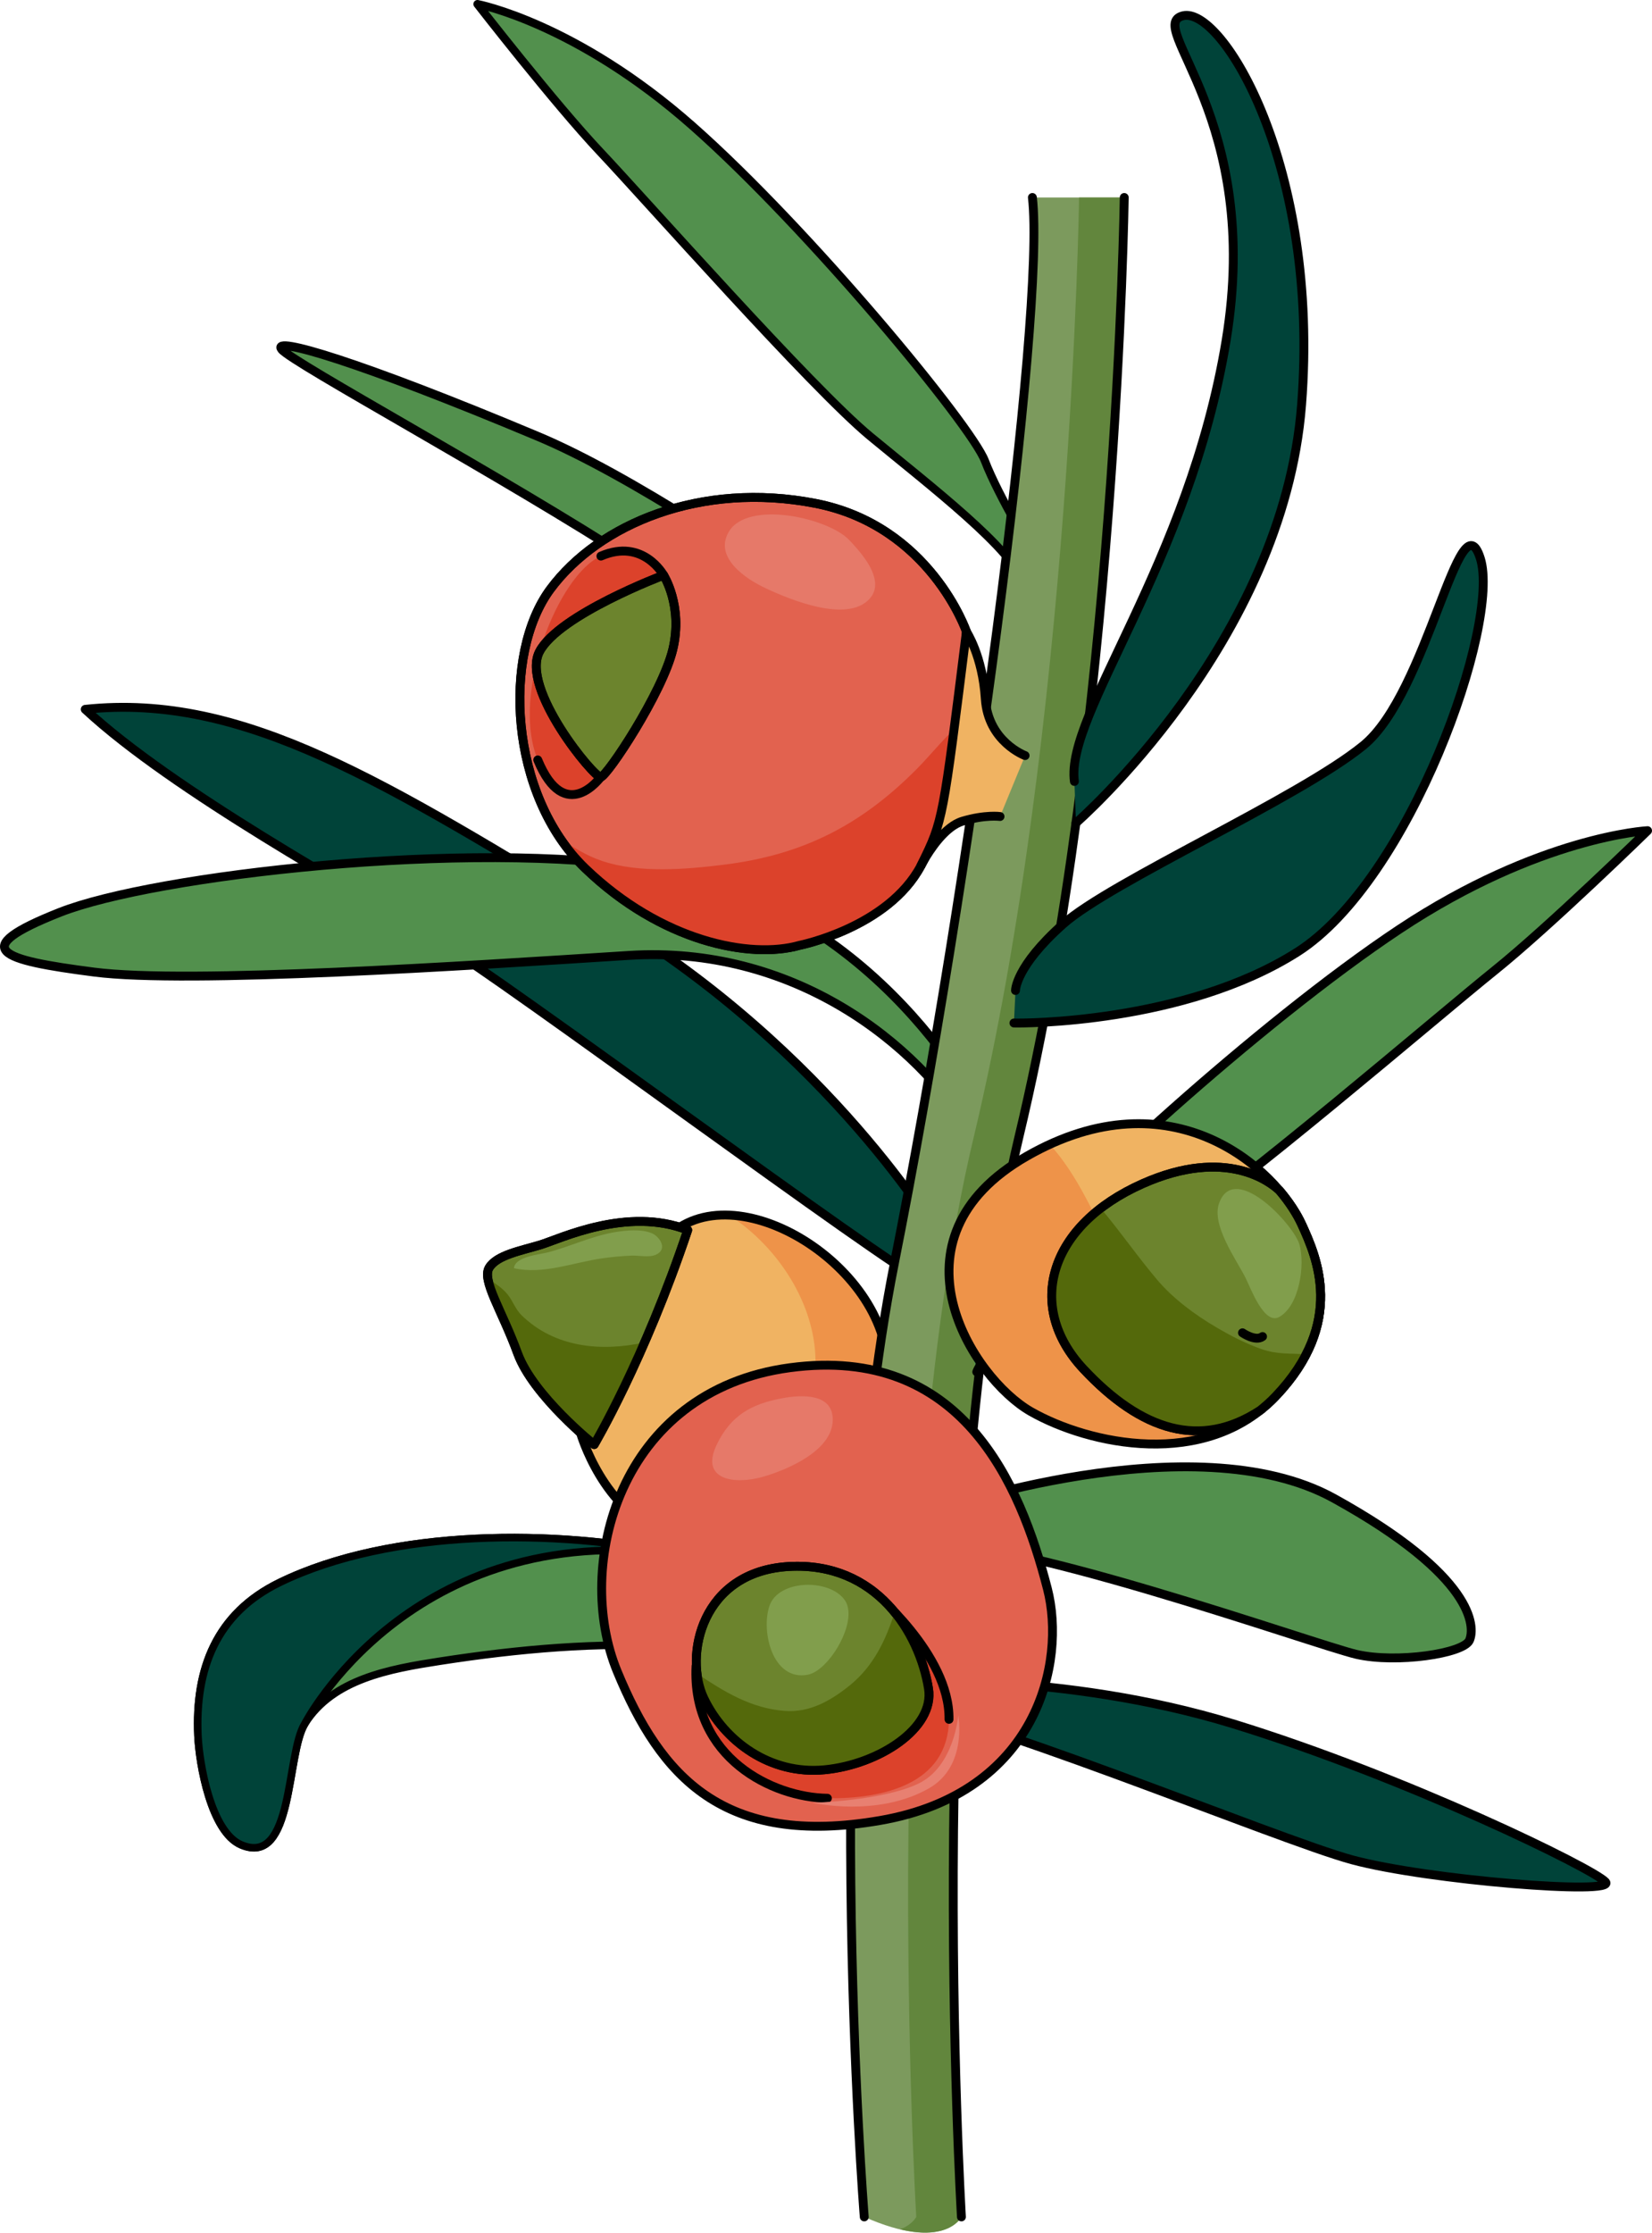 <?xml version="1.0" encoding="utf-8"?>
<!-- Generator: Adobe Illustrator 16.0.0, SVG Export Plug-In . SVG Version: 6.00 Build 0)  -->
<!DOCTYPE svg PUBLIC "-//W3C//DTD SVG 1.1//EN" "http://www.w3.org/Graphics/SVG/1.1/DTD/svg11.dtd">
<svg version="1.1" id="Layer_1" xmlns="http://www.w3.org/2000/svg" xmlns:xlink="http://www.w3.org/1999/xlink" x="0px" y="0px"
	 width="186.23px" height="251.525px" viewBox="0 0 186.23 251.525" enable-background="new 0 0 186.23 251.525"
	 xml:space="preserve">
<g>
	
		<path fill="#52904D" stroke="#000000" stroke-width="0.925" stroke-linecap="round" stroke-linejoin="round" stroke-miterlimit="10" d="
		M116.714,62.766c0,0-4.162-6.858-5.688-10.849c-1.524-3.991-19.819-26.146-32.979-37.746C64.892,2.57,53.826,0.462,53.826,0.462
		s8.756,11.271,13.834,16.646c5.078,5.373,23.809,26.565,30.422,32.034c6.613,5.467,16.402,12.932,17.318,16.741"/>
	<path fill="#52904D" stroke="#000000" stroke-linecap="round" stroke-linejoin="round" stroke-miterlimit="10" d="M120.205,88.597
		c0,0-39.186-30.882-59.542-39.423C40.307,40.633,30.55,37.823,31.75,39.351c1.199,1.529,24.971,14.347,39.959,24.063
		s46.948,28.798,46.948,28.798"/>
	<path fill="#004339" stroke="#000000" stroke-linecap="round" stroke-linejoin="round" stroke-miterlimit="10" d="M105.849,139.323
		c0,0-12.124-20.713-37.199-35.888C43.573,88.261,27.511,78.007,9.609,79.91c9.881,9.18,30.615,20.529,39.153,25.676
		s50.602,36.505,55.782,39.049"/>
	<path fill="#52904D" stroke="#000000" stroke-linecap="round" stroke-linejoin="round" stroke-miterlimit="10" d="M110.717,125.556
		c0,0-11.507-23.597-37.123-27.712c-20.778-3.338-56.272,0.763-66.838,4.934c-10.564,4.172-6.72,5.37,3.866,6.735
		c10.582,1.365,41.967-0.715,60.27-1.881c18.302-1.166,32.527,9.708,38.801,20.374"/>
	<g>
		<path fill="#F0B362" d="M65.437,161.409c0,0,2.557,8.961,9.564,11.203c7.007,2.239,21.559-3.293,24.678-15.388
			c3.119-12.094-14.271-24.564-23.057-18.965C65.876,152.51,65.437,161.409,65.437,161.409z"/>
		<path fill="#EE9349" d="M91.933,153.259c-0.074-6.384-4.207-12.784-9.736-16.366c8.943,0.37,20.025,10.475,17.482,20.331
			c-2.408,9.332-11.619,14.754-18.922,15.716C87.304,169.078,92.015,160.5,91.933,153.259z"/>
		<path fill="none" stroke="#000000" stroke-linecap="round" stroke-linejoin="round" stroke-miterlimit="10" d="M65.437,161.409
			c0,0,2.557,8.961,9.564,11.203c7.007,2.239,21.559-3.293,24.678-15.388c3.119-12.094-14.271-24.564-23.057-18.965
			C65.876,152.51,65.437,161.409,65.437,161.409z"/>
		<path fill="#6C842D" stroke="#000000" stroke-linecap="round" stroke-linejoin="round" stroke-miterlimit="10" d="M66.983,162.739
			c0,0-6.878-5.486-8.632-10.289c-1.755-4.802-4.074-8.221-3.205-9.642c0.869-1.42,3.54-1.897,5.749-2.562
			c2.21-0.668,9.813-4.371,16.632-1.672C72.63,153.203,66.983,162.739,66.983,162.739z"/>
		<path fill="#54690B" d="M72.664,151.231c-3.145,7.224-5.681,11.508-5.681,11.508s-6.878-5.486-8.632-10.289
			c-1.368-3.743-3.072-6.641-3.348-8.412c0.042,0.029,0.093,0.062,0.133,0.088c0.752,0.499,1.555,1.023,2.111,1.731
			c0.596,0.76,0.857,1.646,1.57,2.336c3.719,3.609,8.904,4.099,13.75,3.06C72.597,151.247,72.633,151.237,72.664,151.231z"/>
		<path fill="none" stroke="#000000" stroke-linecap="round" stroke-linejoin="round" stroke-miterlimit="10" d="M66.983,162.739
			c0,0-6.878-5.486-8.632-10.289c-1.755-4.802-4.074-8.221-3.205-9.642c0.869-1.42,3.54-1.897,5.749-2.562
			c2.21-0.668,9.813-4.371,16.632-1.672C72.63,153.203,66.983,162.739,66.983,162.739z"/>
		<path fill="#819E4C" d="M73.953,141.344c-0.793,0.359-1.92,0.072-2.76,0.108c-1.12,0.048-2.223,0.152-3.324,0.309
			c-3.253,0.464-6.65,1.854-9.932,1.109c0.117-1.328,2.893-1.538,3.843-1.788c2.486-0.65,4.983-1.859,7.587-2.281
			c1.232-0.199,2.9-0.364,4.092,0.121C74.369,139.293,75.316,140.731,73.953,141.344z"/>
	</g>
	<path fill="#7C9A5D" d="M97.426,249.747c0,0-5.161-64.369,3.397-107.435s17.059-107.065,15.559-120.065h10.354
		c0,0-0.826,59.651-11.854,105.76s-6.5,121.74-6.5,121.74S106.47,253.747,97.426,249.747z"/>
	<path fill="#62863D" d="M126.736,22.247h-5.091c0,0-0.826,59.651-11.854,105.76s-6.5,121.74-6.5,121.74s-0.437,0.88-1.823,1.4
		c5.589,1.33,6.914-1.4,6.914-1.4s-4.527-75.632,6.5-121.74S126.736,22.247,126.736,22.247z"/>
	<path fill="#52904D" stroke="#000000" stroke-linecap="round" stroke-linejoin="round" stroke-miterlimit="10" d="M109.163,151.021
		c0,0,5.472-6.73,7.696-10.78c2.225-4.049,25.092-25.076,40.9-35.558c15.804-10.481,27.971-11.103,27.971-11.103
		s-11.044,10.777-17.278,15.783c-6.233,5.005-29.428,24.938-37.317,29.816c-7.893,4.88-19.48,11.429-21.023,15.375"/>
	<path fill="none" stroke="#000000" stroke-linecap="round" stroke-linejoin="round" stroke-miterlimit="10" d="M97.426,249.747
		c0,0-5.161-64.369,3.397-107.435s17.059-107.065,15.559-120.065"/>
	<path fill="none" stroke="#000000" stroke-linecap="round" stroke-linejoin="round" stroke-miterlimit="10" d="M126.736,22.247
		c0,0-0.826,59.651-11.854,105.76s-6.5,121.74-6.5,121.74"/>
	<path fill="#004339" stroke="#000000" stroke-linecap="round" stroke-linejoin="round" stroke-miterlimit="10" d="M114.301,115.247
		c0.833,0.039,19.186,0.088,31.919-7.977c12.738-8.063,22.975-37.053,20.658-44.364c-2.317-7.314-5.9,15.147-13.195,21.083
		c-7.292,5.935-28.437,15.314-33.839,20.118c-5.403,4.805-5.366,7.477-5.366,7.477"/>
	<path fill="#004339" stroke="#000000" stroke-linecap="round" stroke-linejoin="round" stroke-miterlimit="10" d="M100.393,189.425
		c0,0,19.327-1.168,38.724,4.805c19.396,5.974,40.502,16.269,41.867,17.777c1.363,1.51-20.012-0.187-28.529-2.48
		s-45.296-17.684-52.611-17.442"/>
	<path fill="#52904D" stroke="#000000" stroke-linecap="round" stroke-linejoin="round" stroke-miterlimit="10" d="M105.344,170.233
		c0,0,29.167-10.196,45.042-1.432c15.878,8.767,15.92,14.477,15.268,15.983c-0.65,1.507-8.236,2.627-12.732,1.592
		c-4.498-1.035-40.717-13.978-49.066-12.262"/>
	<path fill="#004339" stroke="#000000" stroke-linecap="round" stroke-linejoin="round" stroke-miterlimit="10" d="M121.294,92.71
		c0,0,23.339-20.246,25.434-47.12c2.097-26.873-8.99-44.934-13.381-43.811c-4.393,1.123,9.039,11.447,4.869,36.609
		c-4.169,25.161-18.137,42.001-17.1,49.647"/>
	<g>
		
			<path fill="#52904D" stroke="#000000" stroke-width="0.851" stroke-linecap="round" stroke-linejoin="round" stroke-miterlimit="10" d="
			M101.519,194.288c-2.203-3.907-1.732-7.646-5.428-10.989c-5.135-4.649-13.191-6.762-19.809-8.184
			c-13.461-2.896-32.186-2.949-44.744,3.154c-7.178,3.488-9.561,9.779-9.223,17.275c0.145,3.178,1.466,10.84,4.871,12.288
			c5.963,2.534,5.055-10.267,7.178-13.647c3.164-5.037,9.588-6.166,15.191-7.035c8.84-1.37,17.854-2.19,26.803-1.64
			c8.25,0.509,21.381,0.864,23.485,11.291"/>
		
			<path fill="#004339" stroke="#000000" stroke-width="0.851" stroke-linecap="round" stroke-linejoin="round" stroke-miterlimit="10" d="
			M34.365,194.185c-2.123,3.381-1.215,16.182-7.178,13.647c-3.405-1.448-4.727-9.11-4.871-12.288
			c-0.338-7.496,2.045-13.787,9.223-17.275c12.559-6.104,31.283-6.051,44.744-3.154C46.218,171.128,34.365,194.185,34.365,194.185z"
			/>
	</g>
	<g>
		<path fill="#E2624F" stroke="#000000" stroke-linecap="round" stroke-linejoin="round" stroke-miterlimit="10" d="
			M118.075,178.981c-3.077-11.933-9.706-27.487-29.028-24.901s-24.37,22.351-19.471,34.21c4.899,11.858,11.965,19.859,29.648,16.795
			C116.907,202.019,120.218,187.292,118.075,178.981z"/>
		<path fill="#DC422B" d="M98.215,179.1c0,0,8.872,7.234,8.767,14.593c-0.105,7.359-7.512,8.969-13.711,8.89
			c-6.201-0.079-15.316-4.578-14.807-14.892C87.763,177.986,98.215,179.1,98.215,179.1z"/>
		<path fill="none" stroke="#000000" stroke-linecap="round" stroke-linejoin="round" stroke-miterlimit="10" d="M93.271,202.583
			c-6.201-0.079-15.316-4.578-14.807-14.892c9.299-9.705,19.751-8.591,19.751-8.591s8.872,7.234,8.767,14.593"/>
		<path fill="#6C842D" stroke="#000000" stroke-linecap="round" stroke-linejoin="round" stroke-miterlimit="10" d="
			M104.669,190.224c-1.025-6.303-5.889-14.298-15.729-13.752c-9.84,0.547-11.9,10.03-9.588,14.866
			c2.314,4.835,7.476,8.631,13.6,8.037C99.077,198.781,105.394,194.686,104.669,190.224z"/>
		<path fill="#54690B" d="M92.953,199.375c6.124-0.595,12.441-4.689,11.717-9.151c-0.461-2.83-1.703-5.996-3.814-8.582
			c-1.023,3.158-2.389,6.08-5.102,8.259c-2.129,1.709-4.5,3.063-7.313,2.841c-3.81-0.3-6.837-2.18-9.856-4.197
			c0.125,1.019,0.379,1.976,0.77,2.794C81.667,196.173,86.829,199.969,92.953,199.375z"/>
		<path fill="none" stroke="#000000" stroke-linecap="round" stroke-linejoin="round" stroke-miterlimit="10" d="M104.669,190.224
			c-1.025-6.303-5.889-14.298-15.729-13.752c-9.84,0.547-11.9,10.03-9.588,14.866c2.314,4.835,7.476,8.631,13.6,8.037
			C99.077,198.781,105.394,194.686,104.669,190.224z"/>
		<path fill="#819E4C" d="M92.094,188.212c2.226-1.48,4.544-5.992,3.124-7.969c-1.748-2.434-7.451-2.303-8.471,0.654
			c-0.996,2.893,0.357,8.543,4.336,7.764C91.409,188.598,91.751,188.441,92.094,188.212z"/>
		<path fill="#E88071" d="M91.609,203.095c0,0,7.304,1.685,13.117-1.632c4.387-2.503,3.298-8.217,3.298-8.217
			s-0.437,5.715-4.462,7.673C99.536,202.877,91.609,203.095,91.609,203.095z"/>
		<path fill="#E67969" d="M80.779,162.787c-1.896,3.991,2.1,4.482,5.225,3.582c2.738-0.789,7.768-2.905,7.87-6.331
			c0.093-3.111-3.519-2.923-5.677-2.522C84.738,158.155,82.373,159.433,80.779,162.787z"/>
	</g>
	<g>
		<path fill="#F0B362" d="M146.751,137.951c-2.905-6.34-14.682-17.025-30.995-7.701c-16.313,9.326-6.092,25.031,0.444,28.764
			c6.539,3.732,19.697,6.594,27.611-1.727C151.725,148.968,148.419,141.599,146.751,137.951z"/>
		<path fill="#EE9349" d="M134.895,152.751c-9.164-5.916-10.253-16.893-16.552-23.822c-0.849,0.389-1.71,0.82-2.587,1.32
			c-16.313,9.326-6.092,25.031,0.444,28.764c5.462,3.117,15.534,5.621,23.317,1.52C135.028,160.148,138.728,155.224,134.895,152.751
			z"/>
		<path fill="none" stroke="#000000" stroke-linecap="round" stroke-linejoin="round" stroke-miterlimit="10" d="M146.751,137.951
			c-2.905-6.34-14.682-17.025-30.995-7.701c-16.313,9.326-6.092,25.031,0.444,28.764c6.539,3.732,19.697,6.594,27.611-1.727
			C151.725,148.968,148.419,141.599,146.751,137.951z"/>
		<path fill="#6C842D" stroke="#000000" stroke-linecap="round" stroke-linejoin="round" stroke-miterlimit="10" d="
			M142.067,158.875c0.603-0.479,1.189-1.002,1.745-1.588c7.913-8.318,4.607-15.688,2.939-19.336
			c-0.541-1.182-1.395-2.516-2.525-3.844c-1.006-0.949-5.999-4.932-15.401-0.766c-10.596,4.693-13.271,13.844-6.691,20.877
			C128.686,161.222,135.344,163.289,142.067,158.875z"/>
		<path fill="#54690B" d="M142.067,158.875c0.603-0.479,1.189-1.002,1.745-1.588c1.536-1.613,2.64-3.193,3.426-4.713
			c-1.809-0.135-3.201,0.037-4.995-0.582c-1.808-0.619-3.508-1.512-5.152-2.475c-2.367-1.385-4.855-3.229-6.628-5.324
			c-2.186-2.578-4.118-5.381-6.297-7.975c-6.037,4.658-7.515,12.139-2.032,18C128.686,161.222,135.344,163.289,142.067,158.875z"/>
		<path fill="none" stroke="#000000" stroke-linecap="round" stroke-linejoin="round" stroke-miterlimit="10" d="M142.067,158.875
			c0.603-0.479,1.189-1.002,1.745-1.588c7.913-8.318,4.607-15.688,2.939-19.336c-0.541-1.182-1.395-2.516-2.525-3.844
			c-1.006-0.949-5.999-4.932-15.401-0.766c-10.596,4.693-13.271,13.844-6.691,20.877
			C128.686,161.222,135.344,163.289,142.067,158.875z"/>
		<path fill="#819E4C" d="M137.979,134.568c-0.219,0.246-0.407,0.572-0.556,0.994c-0.87,2.436,1.912,6.289,2.968,8.357
			c0.593,1.162,2.105,5.4,3.82,4.443c2.262-1.258,2.945-5.883,2.265-8.191C145.876,138.134,140.258,131.99,137.979,134.568z"/>
		<path fill="#6C842D" stroke="#000000" stroke-linecap="round" stroke-linejoin="round" stroke-miterlimit="10" d="
			M140.065,150.148c0,0,1.471,1.016,2.261,0.422"/>
	</g>
	<g>
		<path fill="#E2624F" stroke="#000000" stroke-linecap="round" stroke-linejoin="round" stroke-miterlimit="10" d="M108.947,71.154
			c0,0-4.083-11.915-17.008-14.442c-12.926-2.526-24.449,2.316-29.895,9.653c-5.445,7.338-4.643,23.214,3.934,31.463
			c8.575,8.248,18.589,10.25,24.16,8.666c0,0,9.959-1.983,13.674-8.957s4.837-14.512,4.837-14.512L108.947,71.154z"/>
		<path fill="#DC422B" d="M108.697,81.119c-1.979,1.636-3.67,3.815-5.311,5.472c-6.279,6.341-12.861,9.717-21.752,10.819
			c-4.33,0.538-9.587,0.985-13.756-0.416c-1.795-0.603-3.145-1.498-4.645-2.438c0.807,1.18,1.717,2.283,2.744,3.271
			c8.575,8.248,18.589,10.25,24.16,8.666c0,0,9.959-1.983,13.674-8.957s4.837-14.512,4.837-14.512L108.697,81.119z"/>
		<path fill="none" stroke="#000000" stroke-linecap="round" stroke-linejoin="round" stroke-miterlimit="10" d="M108.947,71.154
			c0,0-4.083-11.915-17.008-14.442c-12.926-2.526-24.449,2.316-29.895,9.653c-5.445,7.338-4.643,23.214,3.934,31.463
			c8.575,8.248,18.589,10.25,24.16,8.666c0,0,9.959-1.983,13.674-8.957s4.837-14.512,4.837-14.512L108.947,71.154z"/>
		<path fill="#DC422B" d="M74.807,64.799c0,0-2.304-4.212-7.067-2.151c-4.764,2.062-10.197,15.502-7.119,22.962
			c3.076,7.462,7.093,1.938,7.093,1.938S75.264,68.875,74.807,64.799z"/>
		<path fill="none" stroke="#000000" stroke-linecap="round" stroke-linejoin="round" stroke-miterlimit="10" d="M60.621,85.61
			c3.076,7.462,7.093,1.938,7.093,1.938s7.551-18.674,7.094-22.749c0,0-2.304-4.212-7.067-2.151"/>
		<path fill="#6C842D" stroke="#000000" stroke-linecap="round" stroke-linejoin="round" stroke-miterlimit="10" d="M74.807,64.799
			c0,0-11.796,4.446-13.987,8.601c-2.191,4.152,6.173,14.238,6.894,14.148c0.722-0.091,6.972-9.502,8.137-14.407
			S74.807,64.799,74.807,64.799z"/>
		<path fill="none" stroke="#000000" stroke-linecap="round" stroke-linejoin="round" stroke-miterlimit="10" d="M74.807,64.799
			c0,0-11.796,4.446-13.987,8.601c-2.191,4.152,6.173,14.238,6.894,14.148c0.722-0.091,6.972-9.502,8.137-14.407
			S74.807,64.799,74.807,64.799z"/>
		<path fill="#E67969" d="M98.628,66.237c0.307-1.908-1.73-4.177-2.914-5.417c-2.355-2.467-11.382-4.518-13.543-0.934
			c-1.74,2.886,1.861,5.31,4.082,6.354c2.73,1.284,9.273,4.028,11.797,1.191C98.379,67.061,98.561,66.658,98.628,66.237z"/>
		<path fill="#F0B362" stroke="#000000" stroke-linecap="round" stroke-linejoin="round" stroke-miterlimit="10" d="M112.734,91.983
			c0,0-1.658-0.236-4.225,0.528c-1.986,0.591-3.711,3.274-4.389,4.459c-0.199,0.348-0.309,0.566-0.309,0.566l0.109-0.219
			c2.402-4.896,2.363-4.911,5.025-26.164c0,0,1.82,2.731,2.13,7.575c0.31,4.843,4.485,6.391,4.485,6.391"/>
	</g>
</g>
</svg>
